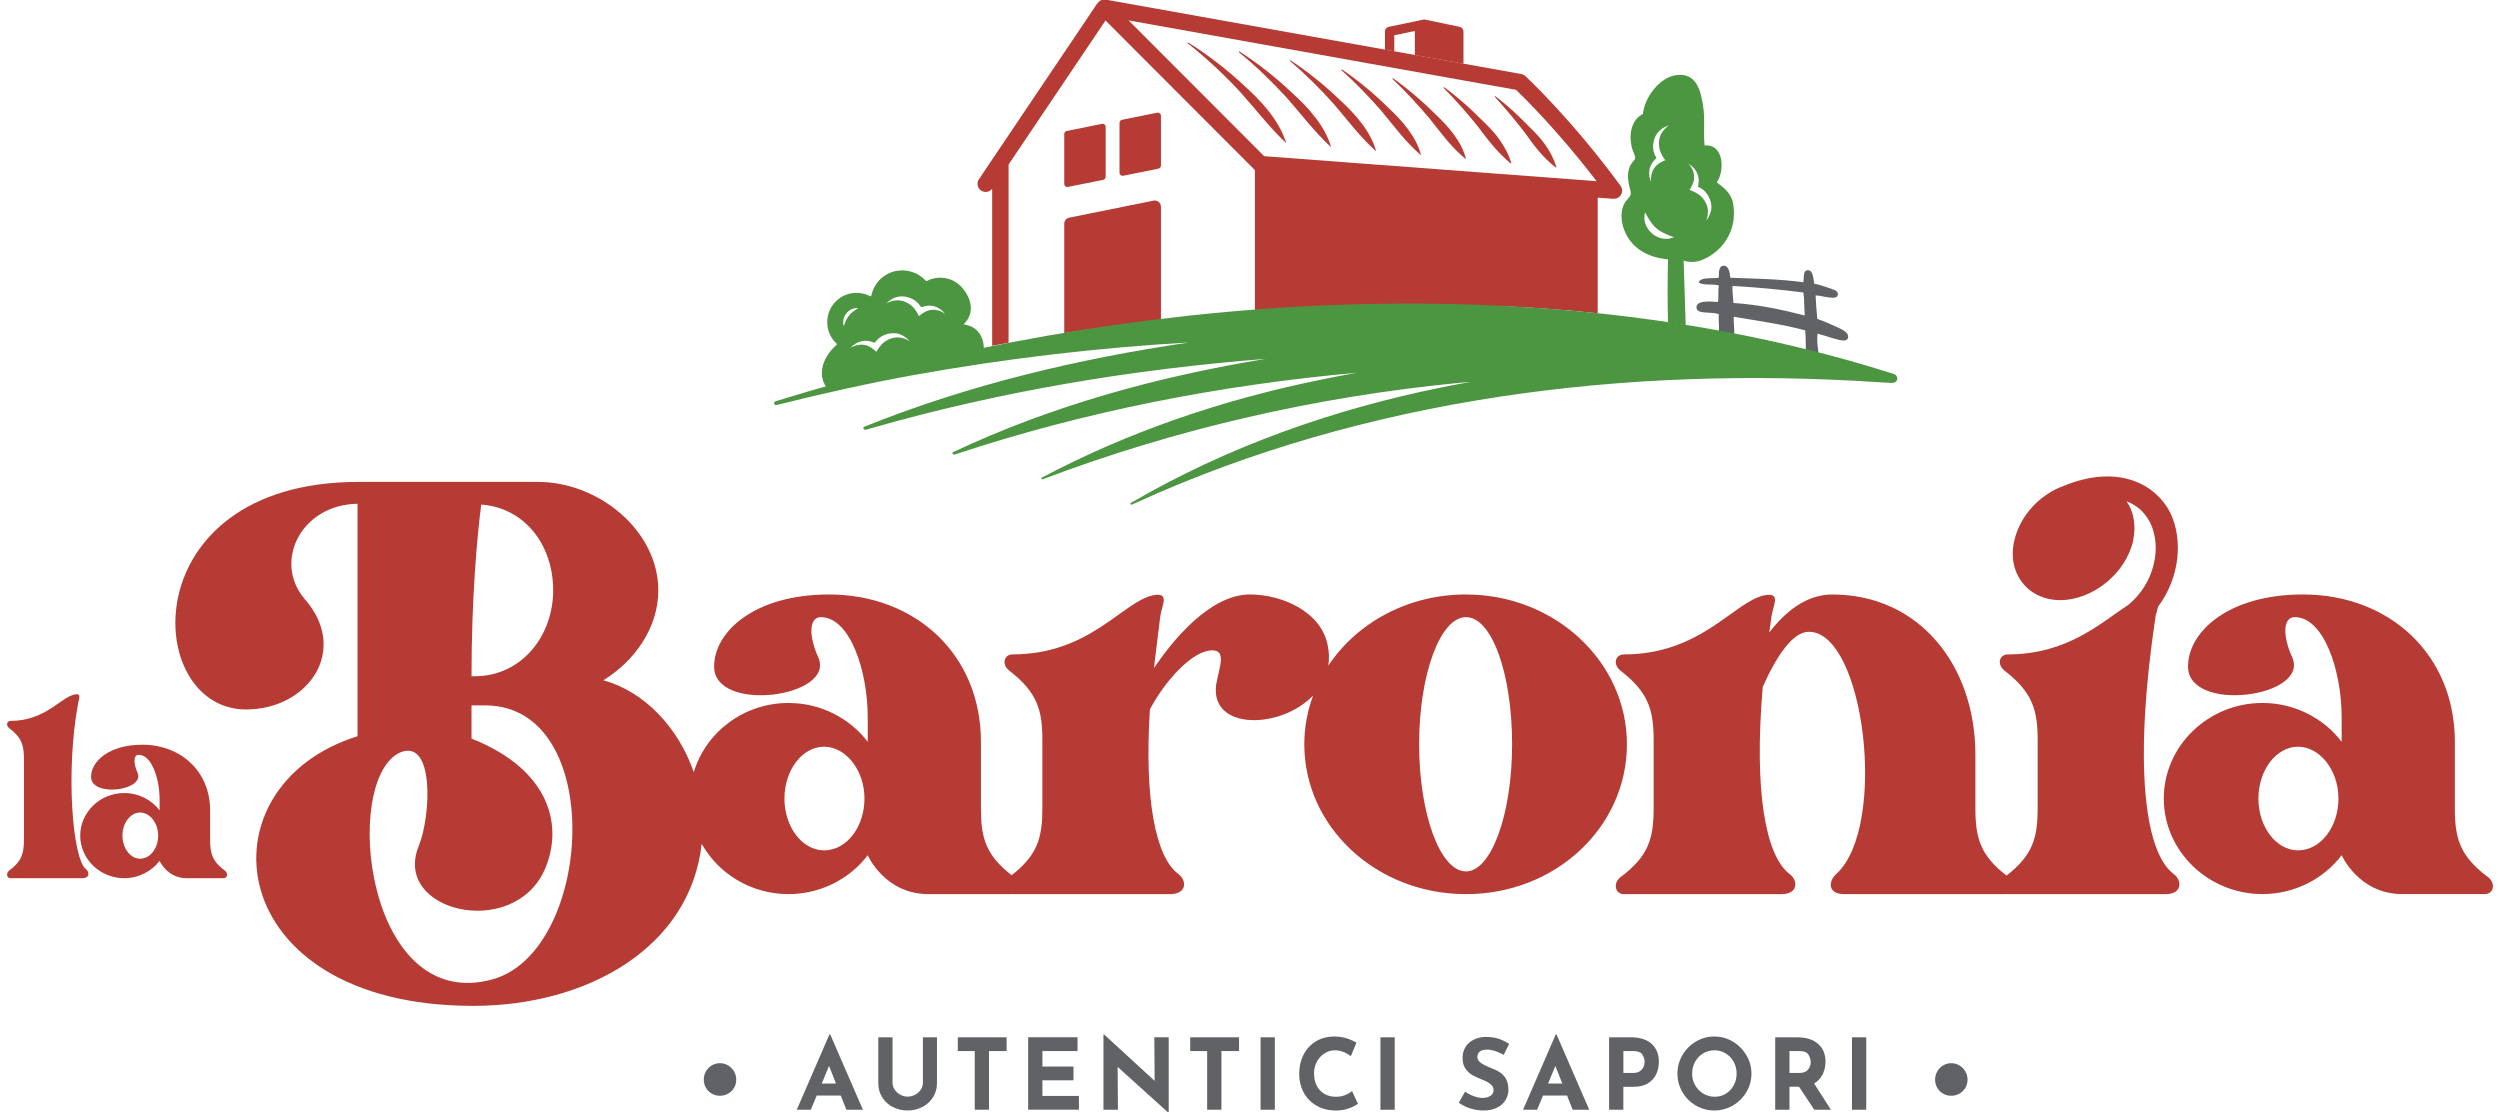 <?xml version="1.0" encoding="UTF-8"?>
<svg id="Layer_1" xmlns="http://www.w3.org/2000/svg" version="1.1" viewBox="0 0 1097 488.03">
  <!-- Generator: Adobe Illustrator 29.2.1, SVG Export Plug-In . SVG Version: 2.1.0 Build 116)  -->
  <defs>
    <style>
      .st0 {
        fill: #b73b35;
      }

      .st1 {
        fill: #606265;
      }

      .st2 {
        fill: #4c9642;
      }
    </style>
  </defs>
  <g id="Grafica">
    <g>
      <g>
        <path class="st1" d="M309.77,470.13c.63-1.11,1.49-1.99,2.57-2.63,1.08-.65,2.26-.97,3.56-.97s2.49.32,3.58.97c1.09.65,1.96,1.53,2.61,2.63.65,1.11.97,2.31.97,3.61s-.32,2.53-.95,3.6c-.63,1.08-1.5,1.93-2.61,2.55-1.11.62-2.31.93-3.6.93s-2.48-.31-3.56-.93c-1.08-.62-1.94-1.47-2.57-2.55-.63-1.08-.95-2.28-.95-3.6s.32-2.5.95-3.61Z"/>
        <path class="st1" d="M368.92,480.73h-10.54l-2.59,6.22h-6.17l14.34-33.03h.35l14.34,33.03h-7.26l-2.46-6.22ZM366.84,475.46l-3.06-7.73-3.2,7.73h6.26Z"/>
        <path class="st1" d="M392.57,478.09c.61.92,1.41,1.67,2.42,2.24,1.01.58,2.08.86,3.24.86,1.24,0,2.38-.29,3.41-.86,1.04-.57,1.85-1.32,2.44-2.24.59-.92.89-1.89.89-2.89v-20.03h6.17v20.16c0,2.27-.58,4.33-1.73,6.15-1.15,1.83-2.72,3.25-4.69,4.27-1.97,1.02-4.14,1.53-6.5,1.53s-4.52-.51-6.48-1.53c-1.96-1.02-3.5-2.45-4.64-4.27-1.14-1.83-1.71-3.88-1.71-6.15v-20.16h6.26v20.03c0,1.01.3,1.97.91,2.89Z"/>
        <path class="st1" d="M441.7,455.17v6.04h-7.73v25.73h-6.26v-25.73h-7.43v-6.04h21.42Z"/>
        <path class="st1" d="M472.82,455.17v6.04h-15.41v6.78h13.64v6.04h-13.64v6.86h16.02v6.04h-22.28v-31.78h21.67Z"/>
        <path class="st1" d="M512.83,455.17v33.07h-.17l-22.24-20.08.13,18.78h-6.35v-33.03h.26l22.19,20.38-.13-19.13h6.3Z"/>
        <path class="st1" d="M543.69,455.17v6.04h-7.73v25.73h-6.26v-25.73h-7.43v-6.04h21.42Z"/>
        <path class="st1" d="M559.4,455.17v31.78h-6.26v-31.78h6.26Z"/>
        <path class="st1" d="M592.01,486.3c-1.75.66-3.67.99-5.74.99-3.31,0-6.19-.72-8.64-2.16-2.45-1.44-4.32-3.37-5.61-5.81-1.29-2.43-1.94-5.1-1.94-8.01,0-3.2.65-6.04,1.94-8.55,1.29-2.51,3.11-4.45,5.44-5.85,2.33-1.39,5.02-2.09,8.07-2.09,1.93,0,3.72.26,5.36.78,1.64.52,3.08,1.16,4.32,1.94l-2.46,5.92c-2.27-1.73-4.61-2.59-7-2.59-1.61,0-3.12.45-4.53,1.34-1.41.89-2.54,2.11-3.37,3.65-.83,1.54-1.25,3.24-1.25,5.12,0,2.04.39,3.83,1.16,5.37.78,1.54,1.88,2.74,3.33,3.61,1.44.86,3.12,1.3,5.05,1.3,1.55,0,2.95-.25,4.19-.76,1.24-.5,2.22-1.1,2.94-1.79l2.59,5.61c-.81.66-2.08,1.32-3.84,1.99Z"/>
        <path class="st1" d="M612,455.17v31.78h-6.26v-31.78h6.26Z"/>
        <path class="st1" d="M652.63,460.56c-1.38,0-2.45.27-3.22.82-.76.55-1.15,1.37-1.15,2.46,0,1.01.56,1.89,1.66,2.65,1.11.76,2.58,1.49,4.42,2.18,1.5.55,2.78,1.17,3.85,1.88,1.06.71,1.95,1.68,2.65,2.91.7,1.24,1.06,2.81,1.06,4.71,0,1.64-.43,3.16-1.28,4.55-.85,1.4-2.09,2.51-3.73,3.33-1.64.82-3.6,1.23-5.87,1.23-1.9,0-3.79-.28-5.66-.84-1.87-.56-3.61-1.42-5.23-2.57l2.76-4.88c1.09.81,2.34,1.47,3.76,1.99,1.41.52,2.68.78,3.8.78,1.33,0,2.48-.28,3.46-.84.98-.56,1.47-1.47,1.47-2.74,0-1.64-1.54-3.07-4.62-4.27-1.81-.72-3.32-1.41-4.53-2.07-1.21-.66-2.25-1.61-3.13-2.85-.88-1.24-1.32-2.79-1.32-4.66,0-2.73.9-4.94,2.7-6.61,1.8-1.67,4.19-2.58,7.19-2.72,2.36,0,4.33.27,5.92.8,1.58.53,3.12,1.29,4.62,2.27l-2.38,4.79c-2.76-1.53-5.17-2.29-7.21-2.29Z"/>
        <path class="st1" d="M687.62,480.73h-10.54l-2.59,6.22h-6.17l14.34-33.03h.35l14.34,33.03h-7.26l-2.46-6.22ZM685.54,475.46l-3.06-7.73-3.2,7.73h6.26Z"/>
        <path class="st1" d="M724.72,458.04c2.13,1.92,3.19,4.53,3.19,7.84,0,1.9-.36,3.68-1.1,5.33-.74,1.66-1.93,3.02-3.58,4.08-1.66,1.07-3.79,1.6-6.41,1.6h-4.49v10.06h-6.26v-31.78h9.63c3.89,0,6.89.96,9.03,2.87ZM719.63,470c.72-.53,1.24-1.16,1.56-1.88.32-.72.47-1.41.47-2.07,0-1.12-.33-2.21-.99-3.26-.66-1.05-1.94-1.58-3.84-1.58h-4.49v9.59h4.45c1.18,0,2.13-.27,2.85-.8Z"/>
        <path class="st1" d="M738.23,463.02c1.45-2.5,3.43-4.5,5.92-5.98,2.49-1.48,5.19-2.22,8.1-2.22s5.61.74,8.1,2.22c2.49,1.48,4.48,3.48,5.96,5.98,1.48,2.51,2.22,5.2,2.22,8.07s-.74,5.64-2.22,8.12c-1.48,2.48-3.47,4.44-5.96,5.89-2.49,1.45-5.19,2.18-8.1,2.18s-5.64-.73-8.12-2.18c-2.48-1.45-4.44-3.42-5.89-5.89-1.45-2.48-2.18-5.18-2.18-8.12s.73-5.57,2.18-8.07ZM743.84,476.2c.88,1.55,2.07,2.78,3.58,3.69,1.51.91,3.19,1.36,5.03,1.36s3.41-.45,4.88-1.36c1.47-.91,2.62-2.13,3.45-3.67.83-1.54,1.25-3.24,1.25-5.12s-.43-3.63-1.29-5.18c-.86-1.56-2.04-2.79-3.52-3.69-1.48-.91-3.13-1.36-4.95-1.36s-3.46.45-4.95,1.36c-1.48.91-2.65,2.14-3.52,3.69-.86,1.55-1.29,3.28-1.29,5.18s.44,3.54,1.32,5.1Z"/>
        <path class="st1" d="M796.1,486.95l-6.69-10.1h-4.19v10.1h-6.26v-31.78h9.63c3.94,0,7,.96,9.18,2.87,2.17,1.92,3.26,4.53,3.26,7.84,0,1.96-.41,3.79-1.23,5.5-.82,1.71-2.08,3.06-3.78,4.04l7.38,11.53h-7.3ZM785.22,470.8h4.45c1.7,0,2.93-.5,3.71-1.49.78-.99,1.16-2.06,1.16-3.22s-.33-2.25-.99-3.3c-.66-1.05-1.94-1.58-3.84-1.58h-4.49v9.59Z"/>
        <path class="st1" d="M818.9,455.17v31.78h-6.26v-31.78h6.26Z"/>
        <path class="st1" d="M850.07,470.13c.63-1.11,1.49-1.99,2.57-2.63,1.08-.65,2.26-.97,3.56-.97s2.49.32,3.58.97c1.09.65,1.96,1.53,2.61,2.63.65,1.11.97,2.31.97,3.61s-.32,2.53-.95,3.6c-.63,1.08-1.5,1.93-2.61,2.55-1.11.62-2.31.93-3.6.93s-2.48-.31-3.56-.93c-1.08-.62-1.94-1.47-2.57-2.55-.63-1.08-.95-2.28-.95-3.6s.32-2.5.95-3.61Z"/>
      </g>
      <g>
        <path class="st0" d="M643.29,260.85c-25.63,0-47.95,12.5-60.41,31.22.42-2.74.37-5.69-.26-8.83-2.84-14.93-20.22-22.39-34.06-22.39-17.74,0-34.06,20.26-42.22,32.34l2.84-23.1c.71-4.62,4.26-10.31-3.19-8.88-13.48,2.84-27.67,25.94-61.73,25.94-3.55,0-4.97,4.26-1.42,7.11,12.42,9.6,14.55,17.41,14.55,30.56v29.85c0,12.75-2.03,20.49-13.48,29.38-11.45-8.88-13.48-16.63-13.48-29.38v-29.14c0-38.38-28.74-64.67-66.7-64.67-32.64,0-50.38,16.35-50.38,31.63,0,20.61,53.22,13.5,45.77-3.91-4.26-9.24-4.26-17.77,1.06-17.77,12.77,0,20.58,23.45,20.58,44.06v10.66c-7.81-10.3-20.58-17.06-34.77-17.06-19.64,0-36.33,12.86-41.56,30.36-6.75-19.51-21.6-35.39-39.69-40.31,13.83-8.53,24.12-23.1,24.12-39.44,0-26.3-26.25-47.62-52.86-47.62h-79.12c-98.98.36-94.37,99.86-48.96,99.86,27.32,0,45.41-25.94,25.9-48.33-14.19-16.35-1.77-41.58,23.06-41.93v101.99c-70.25,22.03-59.96,118.33,50.73,118.33,50.18,0,95.29-25.6,100.28-71.13,7.34,13.13,21.7,22.09,38.09,22.09,14.19,0,26.96-6.75,34.77-17.06,0,0,7.45,17.06,26.61,17.06h36.19c.14,0,.24-.05.37-.06.12.01.22.06.34.06h69.18c7.45,0,7.45-6.04,3.55-8.88-9.93-7.46-14.9-32.69-12.42-72.14,6.74-12.79,18.8-25.94,27.32-25.94,6.38,0,3.19,7.11,1.77,14.93-2.85,20.28,28.25,19.81,42.53,4.89-2.49,6.72-3.86,13.91-3.86,21.41,0,36.25,31.57,65.74,70.96,65.74s70.6-29.49,70.6-65.74-31.58-65.74-70.6-65.74ZM211.16,221.4c19.16,1.42,31.57,17.77,31.57,37.67s-13.83,37.67-34.41,37.67h-1.42c0-34.47,2.48-61.48,4.26-75.34ZM216.48,429.64c-56.41,15.99-66.7-88.13-40.8-99.5,14.9-6.04,13.48,27.36,8.16,40.86-12.06,28.78,40.8,41.58,54.99,11.02,8.52-18.83,3.19-44.06-31.93-57.92v-14.57h6.03c53.22,0,47.54,107.32,3.55,120.11ZM361.59,373.14c-9.58,0-17.38-10.31-17.38-22.74s7.8-22.74,17.38-22.74,17.74,10.31,17.74,22.74-7.81,22.74-17.74,22.74ZM643.29,382.38c-11.35,0-20.58-25.23-20.58-55.79s9.22-55.79,20.58-55.79,20.22,24.87,20.22,55.79-9.22,55.79-20.22,55.79Z"/>
        <path class="st0" d="M953.73,383.45c-13.13-9.95-17.38-50.11-7.81-113.36l1.06-3.91c9.58-12.79,11-29.49,5.32-41.22-5.67-11.37-21.64-22.03-46.83-11.73-10.64,3.91-19.16,13.15-21.64,24.16-3.19,14.21,6.03,25.94,20.22,25.94s28.74-11.73,31.93-25.94c1.42-6.75.36-12.79-2.84-17.41,4.61,1.78,7.81,4.62,10.29,9.24,5.32,10.66,2.13,26.65-9.58,36.25-11.71,7.46-26.25,21.68-52.86,21.68-3.55,0-4.97,4.26-1.42,7.11,12.42,9.6,14.55,17.41,14.55,30.56v29.85c0,12.82-2.05,20.58-13.66,29.52-11.61-8.94-13.66-16.7-13.66-29.52v-23.45c0-39.09-24.48-70.36-62.8-70.36-11.35,0-20.58,7.46-27.67,16.7l1.07-7.46c.71-4.62,4.26-10.31-3.19-8.88-13.48,2.84-27.67,25.94-61.73,25.94-3.55,0-4.97,4.26-1.42,7.11,12.42,9.6,14.55,17.41,14.55,30.56v29.85c0,13.15-2.13,20.97-14.55,30.21-3.55,2.84-2.13,7.46,1.42,7.46h69.18c7.45,0,7.45-6.04,3.55-8.88-10.64-8.17-15.61-36.96-11.71-82.09,6.03-13.5,13.13-24.16,20.22-24.16,24.48,0,34.77,85.64,12.06,106.25-3.55,3.2-3.9,8.88,3.55,8.88h70.6c.19,0,.36-.06.54-.09.18.03.34.09.54.09h69.18c7.45,0,7.45-6.04,3.55-8.88Z"/>
        <path class="st0" d="M1091.74,384.87c-12.42-9.24-14.55-17.06-14.55-30.21v-29.14c0-38.38-28.74-64.67-66.7-64.67-32.64,0-50.38,16.35-50.38,31.63,0,20.61,53.22,13.5,45.77-3.91-4.26-9.24-4.26-17.77,1.06-17.77,12.77,0,20.58,23.45,20.58,44.06v10.66c-7.81-10.3-20.58-17.06-34.77-17.06-23.77,0-43.28,18.83-43.28,41.93s19.51,41.93,43.28,41.93c14.19,0,26.96-6.75,34.77-17.06,0,0,7.45,17.06,26.61,17.06h36.19c3.9,0,4.97-4.62,1.42-7.46ZM1008.37,373.14c-9.58,0-17.38-10.31-17.38-22.74s7.8-22.74,17.38-22.74,17.74,10.31,17.74,22.74-7.81,22.74-17.74,22.74Z"/>
        <path class="st0" d="M34.25,308.73c.32-2.06,1.74-4.75-1.58-3.96-5.86,1.11-12.82,11.56-28.02,11.56-1.58,0-2.22,1.9-.64,3.17,5.54,4.12,6.49,7.6,6.49,13.45v35.62c0,5.86-.95,9.34-6.49,13.46-1.58,1.27-.95,3.32.64,3.32h31.34c3.48,0,3.32-2.69,1.74-3.96-5.86-4.43-9.02-42.42-3.48-72.66Z"/>
        <path class="st0" d="M92.2,368.57v-12.98c0-17.1-12.82-28.81-29.76-28.81-14.56,0-22.48,7.28-22.48,14.09,0,9.18,23.74,6.01,20.42-1.74-1.9-4.12-1.9-7.92.47-7.92,5.7,0,9.18,10.45,9.18,19.63v4.75c-3.48-4.59-9.18-7.6-15.52-7.6-10.6,0-19.31,8.39-19.31,18.68s8.71,18.68,19.31,18.68c6.33,0,12.03-3.01,15.52-7.6,0,0,3.32,7.6,11.87,7.6h16.15c1.74,0,2.22-2.06.63-3.32-5.54-4.12-6.49-7.6-6.49-13.46ZM61.49,376.8c-4.27,0-7.76-4.59-7.76-10.13s3.48-10.13,7.76-10.13,7.91,4.59,7.91,10.13-3.48,10.13-7.91,10.13Z"/>
      </g>
      <g>
        <path class="st0" d="M466.99,146.2c.6-.09,1.19-.2,1.79-.29,13.5-2.1,27.06-3.85,40.64-5.36v-49.84c0-1.72-1.57-3.01-3.26-2.67l-36.99,7.47c-1.27.26-2.18,1.37-2.18,2.67v48.03Z"/>
        <path class="st0" d="M484.08,78.9c.63-.13,1.09-.69,1.09-1.33v-21.89c0-.86-.79-1.5-1.63-1.33l-15.46,3.12c-.63.13-1.09.69-1.09,1.33v21.89c0,.86.79,1.5,1.63,1.33l15.46-3.12Z"/>
        <path class="st0" d="M509.42,50.78c0-.86-.79-1.5-1.63-1.33l-15.46,3.12c-.63.13-1.09.69-1.09,1.33v21.89c0,.86.79,1.5,1.63,1.33l15.46-3.12c.63-.13,1.09-.69,1.09-1.33v-21.89Z"/>
        <path class="st0" d="M485.22-.16c-1.44-.26-2.83.4-3.62,1.6-.07.08-.16.13-.22.21l-51.82,76.98c-1.11,1.65-.67,3.88.97,4.99.62.41,1.32.61,2.01.61,1.08,0,2.12-.5,2.82-1.4v68.9c1.2-.23,2.4-.45,3.6-.68.07-.01.14-.03.21-.04,1.13-.21,2.26-.41,3.39-.62v-78.2l42.54-63.2,65.45,65.55s.07.04.1.07v62.16c16.58-1.15,33.18-1.91,49.77-2.29,19.88-.5,42.49-.56,62.39.05,12.52.56,25.36,1.57,38.26,2.94v-50.74l6.84.51c.09,0,.18.01.27.01,1.3,0,2.51-.7,3.14-1.85.68-1.23.59-2.74-.24-3.87-21.14-28.92-41.51-47.94-41.71-48.13-.51-.47-1.14-.78-1.81-.91l-25.39-4.55M593.89,26.63l24.14,4.33h0l24.14,4.33,23.06,4.13c3.5,3.35,18.67,18.27,35.34,40.08l-145.86-10.97-59.49-59.58,98.67,17.68Z"/>
        <path class="st0" d="M640.54,11.79l-15.6-3.26-15.6,3.26c-.95.2-1.63,1.04-1.63,2.01v8l4.11.74v-7.06l9.01-1.89v10.57l21.34,3.82v-14.17c0-.97-.68-1.81-1.63-2.01Z"/>
        <path class="st0" d="M546.02,37.64c-7.61-7.08-15.82-13.48-24.6-18.95-.22-.14-.41.2-.22.33,8.06,6.34,15.58,13.4,22.57,20.87,6.94,7.68,13.12,15.84,20.63,22.96-2.99-9.89-10.72-18.33-18.39-25.2Z"/>
        <path class="st0" d="M564.67,42.94c6.46,7.33,12.25,15.07,19.46,21.68-2.7-9.37-10-17.38-17.2-23.91-7.14-6.74-14.82-12.84-23.04-18.1-.22-.14-.41.19-.23.33,7.5,6.11,14.49,12.87,21.01,20Z"/>
        <path class="st0" d="M585.56,45.98c5.98,6.98,11.38,14.3,18.3,20.4-2.42-8.86-9.28-16.43-16.01-22.61-6.66-6.39-13.82-12.2-21.49-17.24-.21-.14-.42.18-.23.32,6.93,5.89,13.39,12.35,19.44,19.12Z"/>
        <path class="st0" d="M606.45,49.03c5.5,6.63,10.52,13.53,17.14,19.13-2.13-8.34-8.56-15.47-14.82-21.31-6.18-6.04-12.82-11.56-19.93-16.39-.21-.14-.42.17-.24.32,6.36,5.66,12.29,11.82,17.86,18.25Z"/>
        <path class="st0" d="M627.33,52.07c5.01,6.29,9.66,12.76,15.98,17.85-1.85-7.82-7.85-14.51-13.64-20-5.71-5.68-11.82-10.92-18.37-15.54-.2-.15-.42.16-.25.31,5.78,5.44,11.19,11.3,16.28,17.37Z"/>
        <path class="st0" d="M648.2,55.12c4.46,5.99,8.78,11.69,14.63,16.54.15.14.39-.03.33-.22-2.31-7.34-7.08-13.3-12.59-18.44-5.25-5.31-10.79-10.3-16.81-14.69-.2-.15-.42.15-.25.31,5.18,5.28,10.09,10.78,14.69,16.5Z"/>
        <path class="st0" d="M669.06,58.16c3.99,5.64,7.95,10.93,13.5,15.27.15.13.39-.04.33-.22-2.03-6.83-6.37-12.33-11.42-17.13-4.77-4.96-9.79-9.66-15.24-13.84-.19-.15-.43.13-.26.3,4.58,5.05,8.96,10.26,13.1,15.62Z"/>
        <path class="st1" d="M760.79,139.46q-.15-.32,0-.46c10.53,1.79,21.51,3.3,31.3,5.96.32,2.51.25,5.58.31,8.51,1.85.46,3.69.9,5.53,1.38-.31-2.77-.77-5.52-.36-8.43,2.08.6,4.3,1.22,6.68,1.99,1.78.43,5.78,1.94,6.53.13,1.19-2.7-3.42-4.4-5.35-5.31-2.82-1.27-5.34-2.37-8.01-3.32-.3-3.42-.59-6.85-.74-10.26,2.67-.13,9.79,2.67,9.79-.58,0-1.86-2.82-2.2-4.6-2.94-1.93-.6-3.86-1.34-5.79-1.63-.44-2.51-.44-5.91-2.82-5.92-2.08.02-1.63,2.83-1.93,5.29-10.68-1.49-21.22-1.58-32.05-1.99-.3-2.5-.74-5.31-2.97-5.3-1.92.02-2.22,2.64-2.07,5.27-2.97.58-7.71-.52-8.9,2.04,1.78,1.51,6.38.58,8.9,1.37-.44,2.14,0,5.57-.44,7.24-3.57-.24-9.94-.82-9.35,2.78.45,2.82,7.27,1.26,9.79,2.67-.29,2.54.25,5.13,0,7.39,2.25.42,4.49.85,6.72,1.29.21-2.24-.34-4.66-.2-7.16ZM760.2,125.49c10.68.56,21.21,1.58,31.15,2.86.44,3.12.29,6.83.59,10.09-9.79-2.51-19.87-4.73-31.3-5.5-.14-2.49-.59-5.45-.44-7.46Z"/>
        <g>
          <path class="st2" d="M422.83,142.33c5.11-5.01,3.35-11.15-.29-15.7-3.06-3.82-7.95-5.54-12.76-4.48-1.07.24-2.11.61-3.08,1.11-.03.02-.06.03-.09.03-.13.03-.28-.01-.38-.12-3.38-3.67-8.49-5.28-13.35-4.21-2.09.46-4,1.38-5.68,2.73-2.45,1.96-4.17,4.8-4.86,7.99-.03.12-.11.22-.22.28-.03.01-.05.02-.08.03-.09.02-.18,0-.27-.04-2.67-1.39-5.77-1.8-8.71-1.15-1.94.43-3.71,1.27-5.26,2.52-2.68,2.14-4.36,5.21-4.73,8.63-.38,3.42.6,6.78,2.74,9.46.37.46.8.91,1.28,1.33.09.08.13.19.13.3,0,.11-.05.22-.14.3-5.49,4.7-8.79,12.55-4.44,18.62,13.66-3.96,27.42-7.59,41.27-10.83,9.22-2.16,18.49-4.12,27.78-5.97.18-4.4-2.21-10.03-8.86-10.82ZM370.28,143.11c-.63-1.88-.24-3.95,1.11-5.62,1.2-1.49,2.84-2.3,4.61-2.3.21,0,.42.01.62.03-1.51.92-2.94,1.81-4.07,3.22-1.13,1.41-1.7,2.99-2.27,4.67ZM394.99,148.13c-.36-.05-.73-.08-1.11-.08-1.13,0-2.33.24-3.47.7-1.37.55-2.58,1.37-3.51,2.37-1.4,1.52-2.18,2.89-2.38,3.26-.27-.29-1.18-1.2-2.89-2.21-1.3-.77-2.71-.93-3.65-.93l-.5.02c-.92.05-1.83.25-2.7.6-.78.31-1.31.66-1.55.83.34-.37,1.34-1.68,3.52-2.56l.48-.17c.82-.28,1.68-.42,2.57-.42.99,0,1.96.17,2.89.52.22.08.42.15.62.23.09.04.18.05.27.05.23,0,.44-.11.58-.3.19-.26.41-.53.67-.82.9-.98,2.03-1.75,3.35-2.27,1.21-.48,2.55-.74,3.87-.74,1.22,0,2.36.22,3.28.64,2.4,1.1,3.55,2.53,3.85,2.94-.36-.35-1.95-1.31-4.19-1.65ZM410.49,135.99c-.34-.04-.69-.06-1.04-.06-.69,0-1.35.09-1.95.26-.41.11-.83.27-1.21.47-1.79.91-2.78,1.79-3.05,2.05-.11-.32-.82-1.78-2.15-3.42-1.73-2.13-4.57-3.51-7.24-3.51-.22,0-.43.01-.65.03-.67.06-1.33.18-1.96.35-1.19.32-2.04.76-2.36.95.4-.35,1.63-1.67,4.06-2.6.19-.07.39-.14.6-.19.64-.18,1.35-.26,2.11-.26,2.33,0,5.55.91,7.62,3.47.23.28.43.57.62.86.13.21.36.33.61.33.08,0,.16-.01.24-.04.2-.07.4-.13.58-.18l.44-.13c.63-.17,1.3-.26,1.97-.26,1.32,0,2.41.33,3.09.61,2.92,1.2,3.82,3.14,3.83,3.16-.19-.35-1.75-1.59-4.17-1.88Z"/>
          <path class="st2" d="M760.62,90.15c-.59-5.06-3.87-7.59-7.28-10.11,3.57-5.2,3.12-16.95-5.36-16.21-.59-5.2.15-10.71-.44-15.76-1.04-8.03-2.98-16.66-12.49-15.02-6.84,1.19-13.39,9.51-14.13,16.95-4.61,2.23-6.39,8.18-4.91,14.57.3,1.48,1.63,3.72,1.49,4.91,0,.59-.75,1.04-1.34,1.93-2.08,2.68-2.08,6.24-1.33,9.82.3,1.34.89,2.82.74,3.86-.14,1.49-2.23,2.97-2.67,4.02-2.67,4.76-1.04,11,1.19,14.72,3.57,5.95,9.66,9.22,17.85,9.97-.21,6.37-.27,18.39-.03,27.71,2.61.4,5.2.83,7.79,1.25-.36-11.09-.92-28.39-.92-28.39,0,0,3.72,1.46,8.03-.27,8.08-3.26,15.47-11.75,13.83-23.94ZM723.7,75.16c.17-1.83.98-3.59,2.3-4.94.16-.17.31-.32.46-.47l.42-.39-.29-.49c-.16-.28-.32-.59-.48-.94-.53-1.22-.78-2.56-.73-3.98.1-2.57,1.19-5.15,2.8-6.58,1.98-1.76,3.74-2.23,4.24-2.33-.47.19-1.98,1.25-3.2,3.16-.77,1.21-1.23,2.79-1.28,4.44-.05,1.47.21,2.91.75,4.17.85,1.94,1.8,3.22,2.07,3.56,0,0,0,0-.02,0-.24,0-1.5.45-3.22,1.68-1.48,1.06-2.21,2.61-2.52,3.43-.32.86-.51,1.77-.55,2.71-.02.63.03,1.17.09,1.53-.34-.59-.95-1.96-.87-4.03l.03-.51ZM731.05,104.8h0c-2.22,0-4.36-.82-6.16-2.38-2.79-2.41-3.91-5.87-3.05-9.22l.31.54c1.4,2.5,2.61,4.65,4.7,6.45,2.08,1.79,4.49,2.71,7.05,3.68l.61.23c-1.11.47-2.26.7-3.45.7ZM750.76,92.57c-.57,2.3-1.59,3.66-2.04,4.17.25-.59.78-2.21.71-4.27-.05-1.43-.56-2.99-1.45-4.38-.79-1.24-1.82-2.29-2.97-3.01-1.8-1.12-3.3-1.64-3.72-1.77.11,0,.95-1.09,1.72-3.22.62-1.71.35-3.4.14-4.25-.22-.9-.59-1.76-1.09-2.55-.4-.63-.87-1.17-1.16-1.43.56.36,2,1.1,3.23,3.05l.26.44c.9,1.61,1.22,3.52.9,5.38-.03.23-.07.45-.11.66l-.11.55.51.24c.29.14.6.31.93.51,1.13.7,2.09,1.67,2.85,2.87,1.37,2.17,1.93,4.92,1.41,7.01Z"/>
        </g>
        <path class="st2" d="M831.27,164.2c-153.74-49.32-338.17-35.61-491.01,11.9-.42.14-.67.59-.56,1.02.12.45.58.73,1.04.61,20-5.03,40.13-9.51,60.38-13.19,39.85-7.17,80.17-11.95,120.58-14.26-48.64,7.15-96.81,18.58-142.44,36.96-.45.16-.5.67-.33.96.78,1,2.67-.32,3.74-.41,56.31-16.12,114.37-25.75,172.7-30.32-47.22,7.72-93.8,20.48-137.11,40.91-.85.54.09,1.32.81,1.02,57.06-18.93,116.5-30.47,176.33-35.84-5.64,1.02-11.27,2.09-16.87,3.27-42.11,8.62-83.31,22.56-121.27,42.7-.49.2-.24.85.13.83,58.39-22.14,119.83-36.17,182.01-42.28,2.01-.2,4.03-.35,6.04-.53-4.03.71-8.04,1.47-12.05,2.27-47.98,9.61-94.88,26.17-137.14,50.85-.52.23-.09,1.01.36.77.47-.22.95-.42,1.42-.64,101.53-46.38,215.5-60.37,326.21-53.1,1.96.09,4.82.32,5.86.32.95,0,1.89-.27,2.27-1.18.42-1.03-.06-2.2-1.08-2.64Z"/>
      </g>
    </g>
  </g>
</svg>